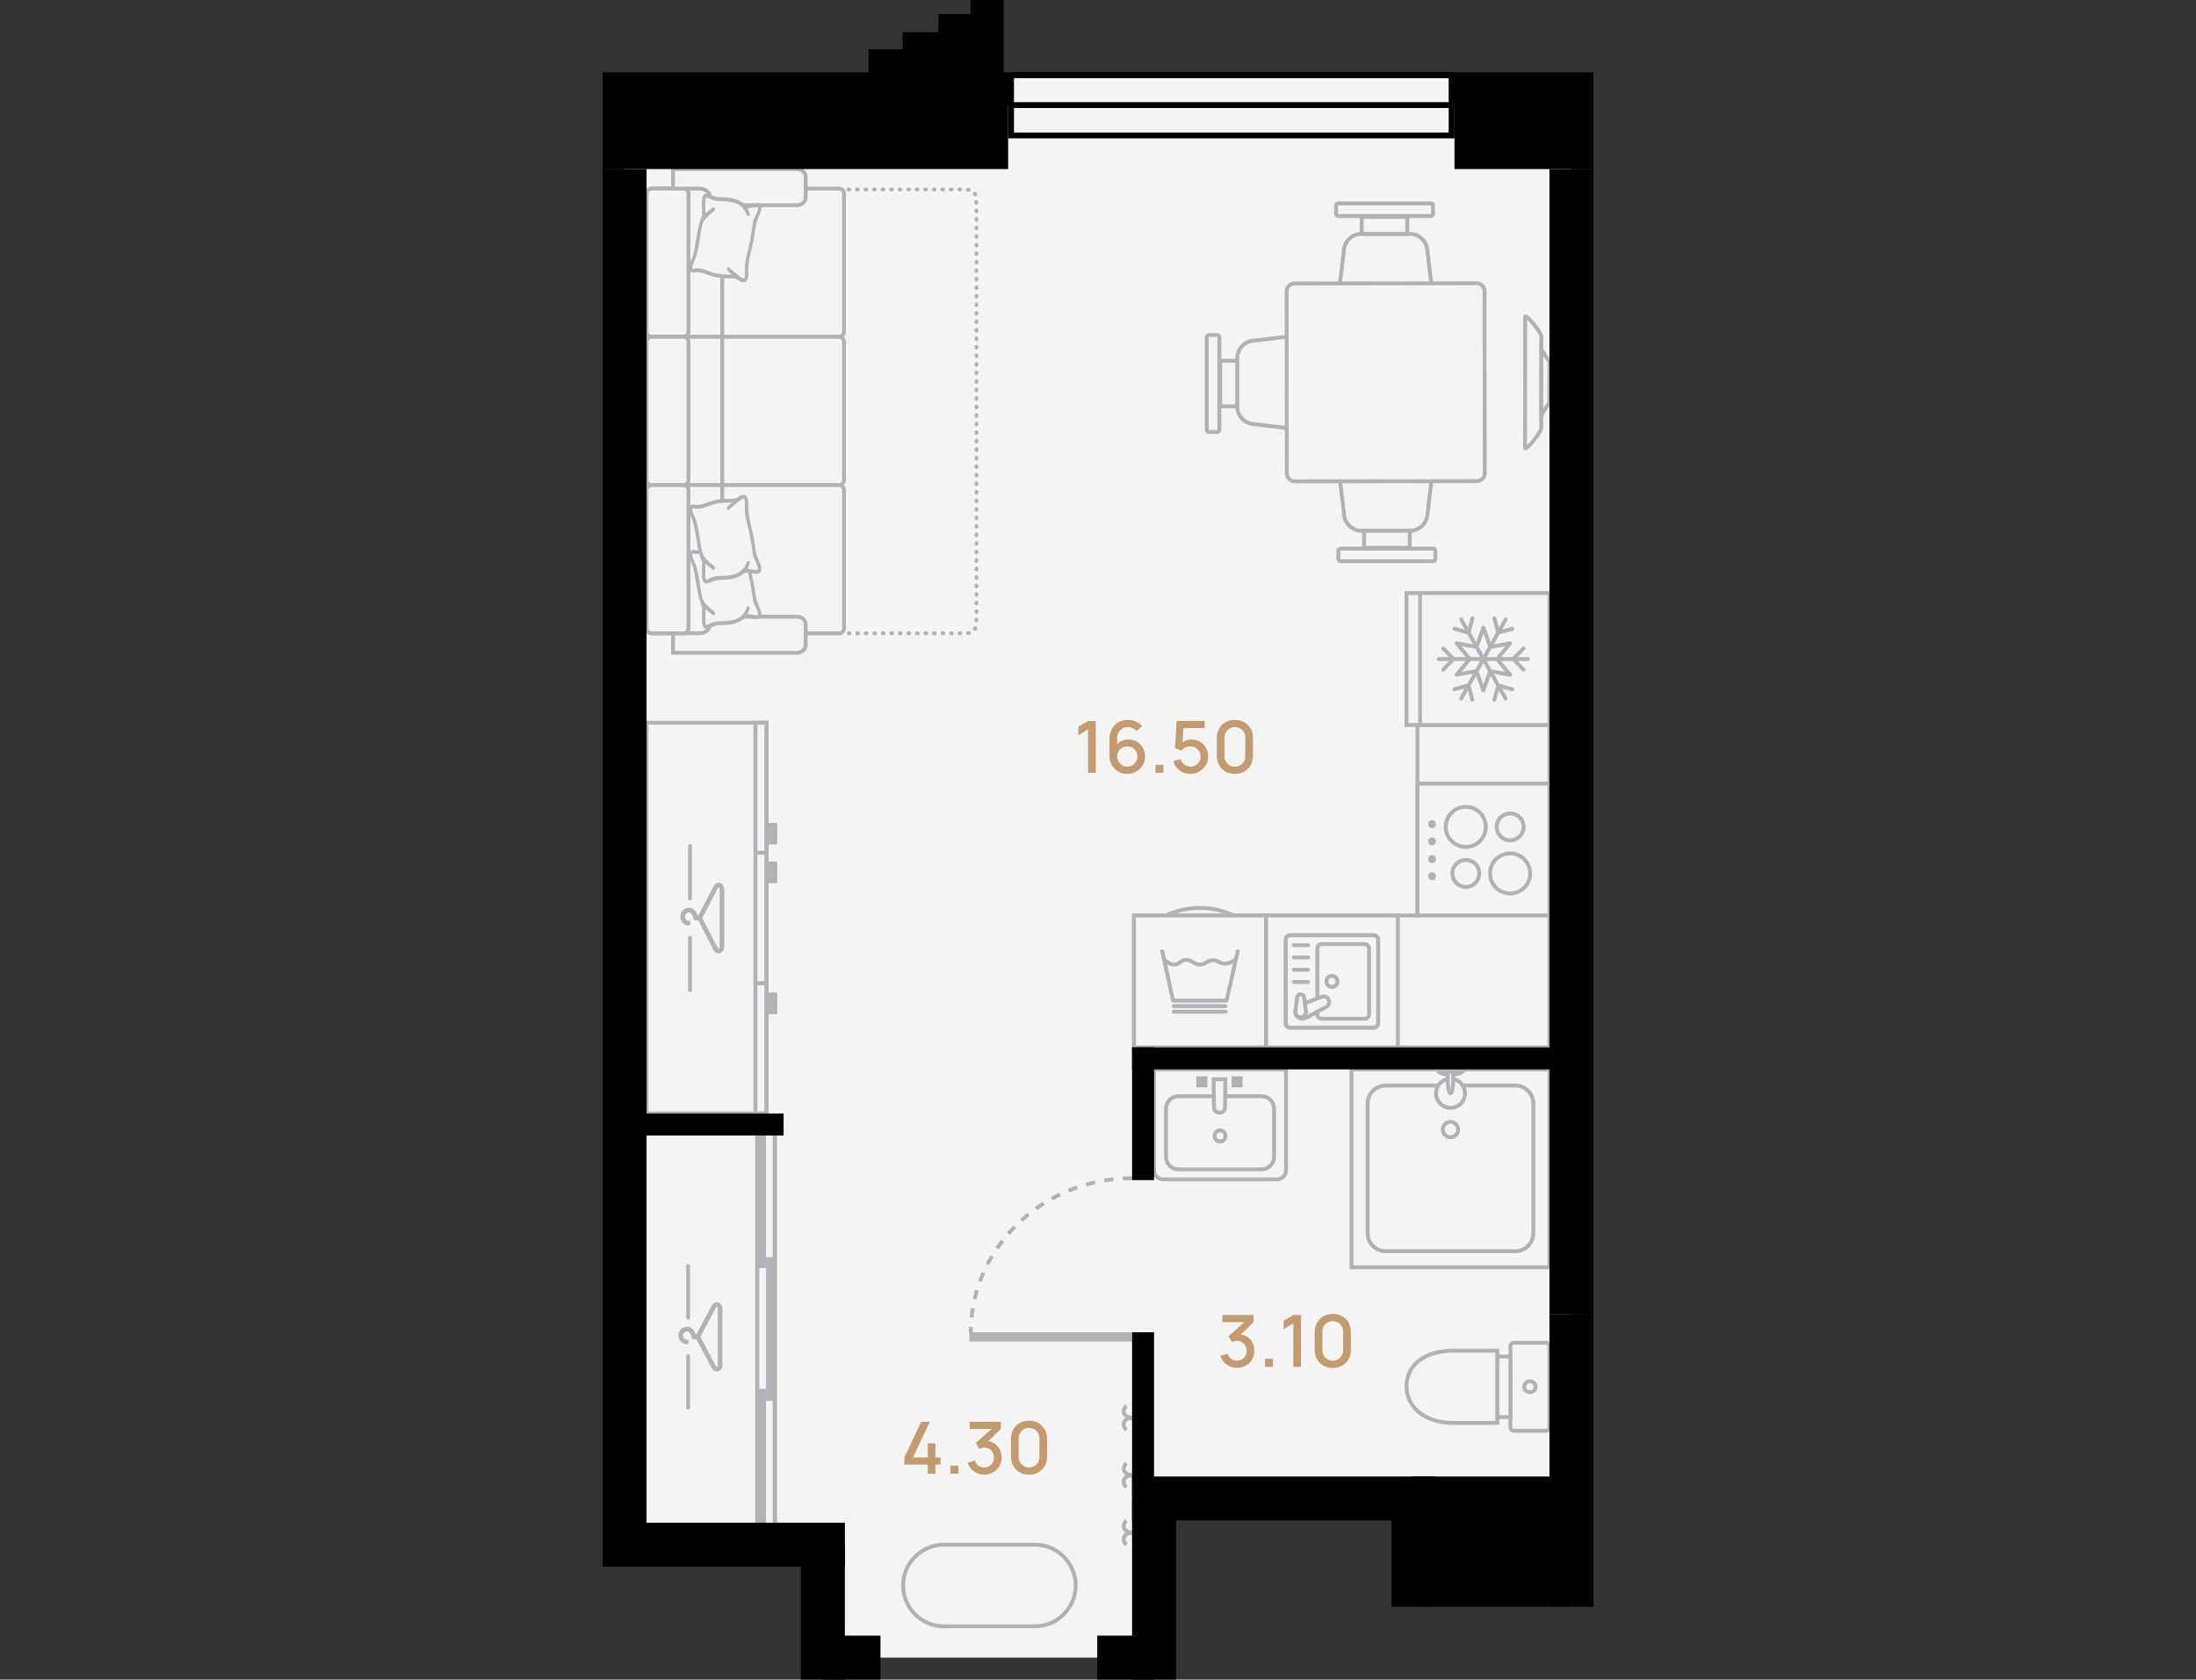 <?xml version="1.0" encoding="utf-8"?>
<!-- Generator: Adobe Illustrator 23.1.0, SVG Export Plug-In . SVG Version: 6.00 Build 0)  -->
<svg version="1.1" id="Планы" xmlns="http://www.w3.org/2000/svg" xmlns:xlink="http://www.w3.org/1999/xlink" x="0px" y="0px"
	 width="366px" height="280px" viewBox="0 0 366 280" enable-background="new 0 0 366 280" xml:space="preserve">
<rect x="0" y="0" width="366" height="280" fill="#333333" stroke="none"/>
<polygon fill="#F4F4F4" points="261.907,247.998 261.907,17.544 104.094,17.544 104.094,257.508 137.147,257.508 137.147,276.334 
	192.343,276.334 192.343,253.472 191.627,253.472 191.627,247.998 "/>
<path fill="#F4F4F4" stroke="#B1B2B5" stroke-width="0.647" stroke-miterlimit="10" d="M257.696,223.853h-5.414
	c-0.301,0-0.546,0.273-0.546,0.609v13.444c0,0.336,0.244,0.609,0.546,0.609l5.414,0c0.301,0,0.546-0.273,0.546-0.609v-13.444
	C258.241,224.126,257.997,223.853,257.696,223.853z"/>
<path fill="#F4F4F4" stroke="#B1B2B5" stroke-width="0.647" stroke-miterlimit="10" d="M242.148,225.169
	c-4.272,0-7.735,2.06-7.735,6.015v0c0.108,3.766,3.463,6.015,7.735,6.015h7.418v-12.031H242.148z"/>
<rect x="245.597" y="230.099" transform="matrix(-1.888540e-08 -1 1 -1.888540e-08 19.467 481.835)" fill="#F4F4F4" stroke="#B1B2B5" stroke-width="0.647" stroke-miterlimit="10" width="10.108" height="2.17"/>
<path fill="none" stroke="#B1B2B5" stroke-width="0.647" stroke-miterlimit="10" d="M254.989,230.268
	c-0.525,0-0.945,0.408-0.945,0.917c0,0.505,0.42,0.916,0.945,0.916c0.52,0,0.944-0.411,0.944-0.916
	C255.933,230.676,255.51,230.268,254.989,230.268z"/>
<path fill="#F4F4F4" stroke="#B1B2B5" stroke-width="0.649" stroke-miterlimit="10" d="M214.337,195.091v-16.82h-21.994l0,16.82
	c0,0.833,0.675,1.508,1.508,1.508h18.977C213.661,196.6,214.337,195.924,214.337,195.091z"/>
<path fill="#F4F4F4" stroke="#B1B2B5" stroke-width="0.649" stroke-miterlimit="10" d="M212.342,192.868v-8.055
	c0-1.143-0.927-2.07-2.07-2.07h-13.865c-1.143,0-2.07,0.927-2.07,2.07v8.055c0,1.143,0.927,2.07,2.07,2.07h13.865
	C211.416,194.938,212.342,194.011,212.342,192.868z"/>
<path fill="none" stroke="#B1B2B5" stroke-width="0.649" stroke-miterlimit="10" d="M204.256,189.37
	c0,0.514-0.408,0.923-0.92,0.923c-0.507,0-0.913-0.409-0.913-0.923c0-0.513,0.406-0.923,0.913-0.923
	C203.848,188.447,204.256,188.857,204.256,189.37z"/>
<path fill="#F4F4F4" stroke="#B1B2B5" stroke-width="0.649" stroke-miterlimit="10" d="M203.135,185.474h0.227
	c0.445,0,0.805-0.388,0.805-0.866l0.066-4.692h-1.969l0.066,4.692C202.33,185.086,202.69,185.474,203.135,185.474z"/>
<rect x="199.392" y="179.419" transform="matrix(-1 7.040858e-08 -7.040858e-08 -1 400.613 360.68)" fill="#B1B2B5" width="1.829" height="1.841"/>
<rect x="205.276" y="179.419" transform="matrix(-1 7.041803e-08 -7.041803e-08 -1 412.381 360.68)" fill="#B1B2B5" width="1.829" height="1.841"/>
<polygon fill="#F4F4F4" points="245.507,211.262 225.252,211.262 225.252,178.272 258.241,178.272 258.241,211.262 "/>
<rect x="225.252" y="178.272" fill="none" stroke="#B1B2B5" stroke-width="0.647" stroke-miterlimit="10" width="32.989" height="32.99"/>
<path fill="#F4F4F4" stroke="#B1B2B5" stroke-width="0.647" stroke-miterlimit="10" d="M252.545,208.578l-21.597,0
	c-1.664,0-3.012-1.349-3.012-3.012l0-21.597c0-1.664,1.349-3.012,3.012-3.012l21.597,0c1.664,0,3.012,1.349,3.012,3.012l0,21.597
	C255.558,207.229,254.209,208.578,252.545,208.578z"/>
<path fill="none" stroke="#B1B2B5" stroke-width="0.647" stroke-miterlimit="10" d="M243.029,188.3
	c0,0.709-0.574,1.283-1.283,1.283c-0.709,0-1.283-0.574-1.283-1.283c0-0.708,0.574-1.283,1.283-1.283
	C242.455,187.017,243.029,187.591,243.029,188.3z"/>
<path fill="#F4F4F4" stroke="#B1B2B5" stroke-width="0.647" stroke-miterlimit="10" d="M244.165,182.265
	c0,1.336-1.083,2.418-2.418,2.418c-1.336,0-2.418-1.083-2.418-2.418c0-1.335,1.083-2.418,2.418-2.418
	C243.082,179.847,244.165,180.93,244.165,182.265z"/>
<path fill="#B1B2B5" d="M244.16,178.591c-0.066,0.424-0.887,0.771-1.958,0.849c-0.148,0.01-0.299,0.016-0.455,0.016
	s-0.308-0.006-0.456-0.016c-1.071-0.078-1.892-0.424-1.958-0.849L244.16,178.591z"/>
<path fill="#F4F4F4" stroke="#B1B2B5" stroke-width="0.647" stroke-miterlimit="10" d="M242.204,179.963
	c0,1.271-0.204,2.302-0.458,2.302c-0.252,0-0.456-1.031-0.456-2.302c0-0.048,0-0.094,0.001-0.14
	c0.004-0.461,0.037-0.886,0.089-1.233h0.733c0.052,0.347,0.085,0.772,0.089,1.233C242.204,179.87,242.204,179.916,242.204,179.963z"
	/>
<polygon fill="#F4F4F4" stroke="#B1B2B5" stroke-width="0.647" stroke-miterlimit="10" points="258.241,152.613 258.24,152.613 
	258.24,120.863 236.246,120.863 236.246,152.613 189,152.613 189,174.606 236.246,174.606 236.246,174.608 258.24,174.608 
	258.24,174.606 258.241,174.606 "/>
<rect x="234.414" y="98.869" fill="#F4F4F4" stroke="#B1B2B5" stroke-width="0.647" stroke-miterlimit="10" width="23.826" height="21.994"/>
<path fill="#B1B2B5" d="M245.502,102.745c-0.171-0.048-0.349,0.054-0.396,0.229l-0.44,1.646l-0.845-1.509
	c-0.088-0.157-0.284-0.213-0.439-0.123c-0.104,0.061-0.162,0.172-0.162,0.286c0,0.056,0.013,0.112,0.043,0.163l0.845,1.509
	l-1.614-0.449c-0.171-0.048-0.349,0.056-0.396,0.231c-0.008,0.029-0.011,0.057-0.011,0.086c0,0.144,0.094,0.277,0.237,0.317
	l2.235,0.621l0.923,1.648l-2.64-0.49c-0.133-0.025-0.267,0.039-0.336,0.157c-0.068,0.12-0.055,0.271,0.033,0.377l1.729,2.093h-1.861
	l-1.638-1.67c-0.128-0.128-0.33-0.128-0.456,0c-0.063,0.064-0.094,0.147-0.094,0.232c0,0.084,0.031,0.169,0.094,0.233l1.183,1.205
	h-1.705c-0.177,0-0.322,0.148-0.322,0.329c0,0.182,0.145,0.329,0.322,0.329h1.705l-1.183,1.205
	c-0.063,0.064-0.094,0.149-0.094,0.233c0,0.085,0.031,0.168,0.094,0.232c0.126,0.129,0.328,0.129,0.454,0l1.639-1.67h1.848
	l-1.727,2.073c-0.05,0.061-0.077,0.136-0.077,0.213c0,0.056,0.014,0.112,0.044,0.164c0.068,0.12,0.201,0.184,0.335,0.158l2.65-0.48
	l-0.929,1.649l-2.236,0.617c-0.145,0.039-0.239,0.171-0.239,0.317c0,0.028,0.005,0.056,0.011,0.085
	c0.047,0.175,0.225,0.279,0.396,0.231l1.614-0.444l-0.848,1.507c-0.028,0.051-0.043,0.108-0.043,0.163
	c0,0.114,0.058,0.225,0.162,0.286c0.152,0.089,0.35,0.035,0.438-0.122l0.85-1.507l0.435,1.646c0.047,0.176,0.223,0.279,0.396,0.232
	c0.171-0.048,0.274-0.228,0.227-0.403l-0.605-2.283l0.919-1.629l0.894,2.555c0.046,0.13,0.167,0.218,0.302,0.218
	c0.137,0,0.257-0.087,0.303-0.216l0.908-2.559l0.916,1.637l-0.61,2.279c-0.006,0.029-0.011,0.059-0.011,0.087
	c0,0.144,0.094,0.278,0.237,0.318c0.171,0.046,0.349-0.056,0.396-0.231l0.44-1.646l0.845,1.51c0.088,0.157,0.284,0.212,0.439,0.122
	c0.154-0.09,0.208-0.29,0.119-0.449l-0.846-1.508l1.614,0.449c0.171,0.046,0.347-0.056,0.395-0.231
	c0.047-0.175-0.053-0.356-0.227-0.404l-2.235-0.62l-0.923-1.648l2.64,0.49c0.134,0.026,0.269-0.038,0.336-0.157
	c0.069-0.12,0.055-0.271-0.031-0.377l-1.729-2.094h1.859l1.639,1.67c0.126,0.129,0.329,0.129,0.454,0
	c0.126-0.128,0.126-0.335,0-0.465l-1.182-1.205h1.703c0.177,0,0.322-0.147,0.322-0.329c0-0.181-0.145-0.329-0.322-0.329h-1.703
	l1.182-1.205c0.126-0.128,0.126-0.336,0-0.465c-0.126-0.128-0.328-0.128-0.454,0l-1.639,1.67h-1.848l1.727-2.072
	c0.086-0.108,0.101-0.257,0.033-0.377c-0.068-0.12-0.201-0.185-0.335-0.16l-2.65,0.482l0.929-1.65l2.236-0.617
	c0.173-0.048,0.274-0.229,0.228-0.402c-0.047-0.175-0.223-0.279-0.395-0.231l-1.615,0.444l0.848-1.507
	c0.09-0.159,0.036-0.358-0.118-0.449c-0.154-0.09-0.351-0.035-0.44,0.122l-0.848,1.507l-0.437-1.648
	c-0.045-0.175-0.223-0.279-0.394-0.231c-0.143,0.04-0.237,0.172-0.237,0.318c0,0.027,0.003,0.056,0.011,0.085l0.603,2.281
	l-0.918,1.631l-0.894-2.555c-0.045-0.13-0.166-0.217-0.303-0.218c-0.135,0-0.256,0.087-0.303,0.217l-0.906,2.558l-0.916-1.637
	l0.608-2.28C245.774,102.974,245.673,102.791,245.502,102.745L245.502,102.745z M248.021,107.809l-0.786,1.397l-0.781-1.393
	l0.789-2.225L248.021,107.809z M249.37,109.537h-1.579l0.781-1.385l2.299-0.418L249.37,109.537z M248.568,111.586l-0.779-1.392
	h1.571l1.503,1.818L248.568,111.586z M246.447,111.922l0.787-1.396l0.781,1.395l-0.789,2.223L246.447,111.922z M245.1,110.194h1.578
	l-0.779,1.385l-2.301,0.418L245.1,110.194z M245.9,108.145l0.779,1.391h-1.571l-1.501-1.818L245.9,108.145z M243.607,107.719"/>
<line fill="none" stroke="#B1B2B5" stroke-width="0.647" stroke-miterlimit="10" x1="236.679" y1="120.863" x2="236.679" y2="98.869"/>
<path fill-rule="evenodd" clip-rule="evenodd" fill="#F4F4F4" stroke="#B1B2B5" stroke-width="0.647" stroke-miterlimit="10" d="
	M225.65,55.479l10.574,0c1.628,0,2.96-1.332,2.96-2.96l-1.275-10.574c0-1.628-1.332-2.96-2.96-2.96l-8.023,0
	c-1.628,0-2.96,1.332-2.96,2.96l-1.276,10.574C222.69,54.147,224.022,55.479,225.65,55.479z"/>
<polygon fill="#F4F4F4" stroke="#B1B2B5" stroke-width="0.647" stroke-miterlimit="10" points="226.951,36.155 234.558,36.155 
	234.538,38.984 226.93,38.984 "/>
<path fill="#F4F4F4" stroke="#B1B2B5" stroke-width="0.647" stroke-miterlimit="10" d="M223.024,36.008l15.461,0
	c0.194,0,0.352-0.159,0.352-0.352l0-1.392c0-0.194-0.159-0.352-0.352-0.352h-15.461c-0.194,0-0.352,0.159-0.352,0.352l0,1.392
	C222.672,35.849,222.83,36.008,223.024,36.008z"/>
<path fill-rule="evenodd" clip-rule="evenodd" fill="#F4F4F4" stroke="#B1B2B5" stroke-width="0.647" stroke-miterlimit="10" d="
	M236.247,71.988l-10.574,0c-1.628,0-2.96,1.332-2.96,2.96l1.275,10.574c0,1.628,1.332,2.96,2.96,2.96l8.023,0
	c1.628,0,2.96-1.332,2.96-2.96l1.276-10.574C239.207,73.32,237.875,71.988,236.247,71.988z"/>
<polygon fill="#F4F4F4" stroke="#B1B2B5" stroke-width="0.647" stroke-miterlimit="10" points="234.947,91.312 227.339,91.312 
	227.36,88.483 234.968,88.483 "/>
<path fill="#F4F4F4" stroke="#B1B2B5" stroke-width="0.647" stroke-miterlimit="10" d="M238.874,91.46l-15.461,0
	c-0.194,0-0.352,0.159-0.352,0.352l0,1.392c0,0.194,0.159,0.352,0.352,0.352h15.461c0.194,0,0.352-0.159,0.352-0.352l0-1.392
	C239.226,91.618,239.068,91.46,238.874,91.46z"/>
<path fill-rule="evenodd" clip-rule="evenodd" fill="#F4F4F4" stroke="#B1B2B5" stroke-width="0.647" stroke-miterlimit="10" d="
	M222.695,69.033l0-10.574c0-1.628-1.332-2.96-2.96-2.96l-10.574,1.275c-1.628,0-2.96,1.332-2.96,2.96v8.023
	c0,1.628,1.332,2.96,2.96,2.96l10.574,1.276C221.362,71.994,222.695,70.662,222.695,69.033z"/>
<polygon fill="#F4F4F4" stroke="#B1B2B5" stroke-width="0.647" stroke-miterlimit="10" points="203.37,67.733 203.37,60.126 
	206.2,60.146 206.2,67.754 "/>
<path fill="#F4F4F4" stroke="#B1B2B5" stroke-width="0.647" stroke-miterlimit="10" d="M203.223,71.66l0-15.461
	c0-0.194-0.159-0.352-0.352-0.352l-1.392,0c-0.194,0-0.352,0.159-0.352,0.352V71.66c0,0.194,0.159,0.352,0.352,0.352l1.392,0
	C203.064,72.012,203.223,71.854,203.223,71.66z"/>
<path fill="#F4F4F4" stroke="#B1B2B5" stroke-width="0.647" stroke-miterlimit="10" d="M247.461,78.886l-0.033-30.34
	c-0.001-0.732-0.595-1.325-1.327-1.324l-30.34,0.033c-0.732,0.001-1.325,0.595-1.324,1.327l0.033,30.34
	c0.001,0.732,0.595,1.325,1.327,1.324l30.34-0.033C246.869,80.212,247.462,79.618,247.461,78.886z"/>
<path fill="#F4F4F4" stroke="#B1B2B5" stroke-width="0.647" stroke-miterlimit="10" d="M256.895,56.098l-0.016,15.278
	c-0.001,0.701-2.705,3.958-2.704,3.257l0.023-21.797C254.199,52.134,256.896,55.396,256.895,56.098z"/>
<polygon fill="#F4F4F4" stroke="#B1B2B5" stroke-width="0.647" stroke-miterlimit="10" points="256.893,58.238 258.24,60.375 
	258.233,67.1 256.881,69.235 "/>
<path fill="#F4F4F4" stroke="#B1B2B5" stroke-width="0.647" stroke-miterlimit="10" d="M258.24,130.619v21.994h-21.994v-21.994
	H258.24z"/>
<g>
	<path fill="#F4F4F4" d="M251.684,148.949c-1.843,0-3.342-1.5-3.342-3.342c0-1.843,1.5-3.343,3.342-3.343s3.342,1.5,3.342,3.343
		C255.026,147.449,253.526,148.949,251.684,148.949z"/>
	<path fill="#B1B2B5" d="M251.684,142.587c1.665,0,3.019,1.354,3.019,3.019s-1.354,3.019-3.019,3.019
		c-1.665,0-3.019-1.354-3.019-3.019S250.019,142.587,251.684,142.587 M251.684,141.941c-2.024,0-3.666,1.641-3.666,3.666
		c0,2.024,1.641,3.666,3.666,3.666c2.025,0,3.666-1.641,3.666-3.666C255.349,143.582,253.708,141.941,251.684,141.941
		L251.684,141.941z"/>
</g>
<g>
	<circle fill="#F4F4F4" cx="244.294" cy="137.843" r="3.342"/>
	<path fill="#B1B2B5" d="M244.294,134.824c1.665,0,3.019,1.354,3.019,3.019c0,1.665-1.354,3.019-3.019,3.019
		c-1.665,0-3.019-1.354-3.019-3.019C241.275,136.179,242.629,134.824,244.294,134.824 M244.294,134.178
		c-2.024,0-3.666,1.641-3.666,3.666c0,2.025,1.641,3.666,3.666,3.666c2.025,0,3.666-1.641,3.666-3.666
		C247.959,135.819,246.318,134.178,244.294,134.178L244.294,134.178z"/>
</g>
<g>
	<circle fill="#F4F4F4" cx="244.305" cy="145.606" r="2.243"/>
	<path fill="#B1B2B5" d="M244.305,143.687c1.058,0,1.919,0.861,1.919,1.919s-0.861,1.919-1.919,1.919
		c-1.058,0-1.919-0.861-1.919-1.919S243.246,143.687,244.305,143.687 M244.305,143.04c-1.417,0-2.566,1.149-2.566,2.566
		s1.149,2.566,2.566,2.566c1.417,0,2.566-1.149,2.566-2.566S245.722,143.04,244.305,143.04L244.305,143.04z"/>
</g>
<g>
	<circle fill="#F4F4F4" cx="251.694" cy="137.843" r="2.243"/>
	<path fill="#B1B2B5" d="M251.695,135.924c1.058,0,1.919,0.861,1.919,1.919c0,1.058-0.861,1.919-1.919,1.919
		c-1.058,0-1.919-0.861-1.919-1.919C249.775,136.785,250.636,135.924,251.695,135.924 M251.695,135.277
		c-1.417,0-2.566,1.149-2.566,2.566c0,1.417,1.149,2.566,2.566,2.566c1.417,0,2.566-1.149,2.566-2.566
		C254.26,136.426,253.112,135.277,251.695,135.277L251.695,135.277z"/>
</g>
<path fill="#B1B2B5" d="M238.658,137.398h0.026 M238.029,137.398c0,0.373,0.3,0.675,0.655,0.675c0.355,0,0.642-0.302,0.642-0.675
	c0-0.373-0.287-0.675-0.642-0.675h-0.025C238.304,136.723,238.029,137.025,238.029,137.398z M238.658,140.264h0.026
	 M238.029,140.264c0,0.373,0.3,0.675,0.655,0.675c0.355,0,0.642-0.302,0.642-0.675c0-0.373-0.287-0.675-0.642-0.675h-0.025
	C238.304,139.588,238.029,139.89,238.029,140.264z M238.658,143.216h0.026 M238.029,143.216c0,0.373,0.3,0.675,0.655,0.675
	c0.355,0,0.642-0.302,0.642-0.675c0-0.373-0.287-0.675-0.642-0.675h-0.025C238.304,142.541,238.029,142.843,238.029,143.216z
	 M238.658,146.081h0.026 M238.029,146.081c0,0.373,0.3,0.675,0.655,0.675c0.355,0,0.642-0.302,0.642-0.675
	c0-0.373-0.287-0.675-0.642-0.675h-0.025C238.304,145.406,238.029,145.708,238.029,146.081z"/>
<path fill="#F4F4F4" stroke="#B1B2B5" stroke-width="0.647" stroke-miterlimit="10" d="M232.987,174.606h-21.993v-21.994h21.993
	V174.606z"/>
<path fill="#F4F4F4" stroke="#B1B2B5" stroke-width="0.68" stroke-linecap="round" stroke-linejoin="round" stroke-miterlimit="10" d="
	M215.015,155.905h13.951c0.403,0,0.73,0.327,0.73,0.73v13.95c0,0.403-0.327,0.73-0.73,0.73h-13.951c-0.403,0-0.73-0.327-0.73-0.73
	v-13.95C214.285,156.231,214.612,155.905,215.015,155.905z"/>
<path fill="#F4F4F4" stroke="#B1B2B5" stroke-width="0.647" stroke-miterlimit="10" d="M220.281,157.383h7.162
	c0.403,0,0.73,0.327,0.73,0.73v10.993c0,0.403-0.327,0.73-0.73,0.73h-7.161c-0.403,0-0.73-0.327-0.73-0.73v-10.993
	C219.552,157.71,219.878,157.383,220.281,157.383z"/>
<circle fill="none" stroke="#B1B2B5" stroke-width="0.647" stroke-miterlimit="10" cx="221.992" cy="163.61" r="0.921"/>
<line fill="none" stroke="#B1B2B5" stroke-width="0.647" stroke-linecap="round" stroke-miterlimit="10" x1="218.025" y1="163.705" x2="215.658" y2="163.705"/>
<line fill="none" stroke="#B1B2B5" stroke-width="0.647" stroke-linecap="round" stroke-miterlimit="10" x1="218.025" y1="161.662" x2="215.658" y2="161.662"/>
<line fill="none" stroke="#B1B2B5" stroke-width="0.647" stroke-linecap="round" stroke-miterlimit="10" x1="218.025" y1="159.618" x2="215.658" y2="159.618"/>
<line fill="none" stroke="#B1B2B5" stroke-width="0.647" stroke-linecap="round" stroke-miterlimit="10" x1="218.025" y1="157.575" x2="215.658" y2="157.575"/>
<path fill="#F4F4F4" stroke="#B1B2B5" stroke-width="0.647" stroke-miterlimit="10" d="M221.377,166.561l0.095,0.207
	c0.187,0.406-0.013,0.897-0.446,1.097l-3.399,1.832c-0.597,0.319-1.339,0.069-1.623-0.545v0c-0.289-0.627,0.022-1.366,0.671-1.599
	l3.579-1.364C220.687,165.988,221.19,166.156,221.377,166.561z"/>
<path fill="#F4F4F4" stroke="#B1B2B5" stroke-width="0.647" stroke-miterlimit="10" d="M216.776,165.748L216.776,165.748
	c0.295,0,0.543,0.219,0.579,0.512l0.299,2.397c0.027,0.504-0.374,0.927-0.878,0.927l0,0c-0.504,0-0.905-0.423-0.878-0.927
	l0.299-2.397C216.233,165.967,216.481,165.748,216.776,165.748z"/>
<path fill="none" stroke="#B1B2B5" stroke-width="0.647" stroke-miterlimit="10" d="M205.592,152.592
	c-1.054-0.486-2.894-1.172-5.274-1.232c-2.774-0.071-4.904,0.742-6.001,1.253"/>
<rect x="189" y="152.613" fill="#F4F4F4" stroke="#B1B2B5" stroke-width="0.647" stroke-miterlimit="10" width="21.994" height="21.993"/>
<path fill="#F4F4F4" d="M205.956,160.045l-1.526,6.763h-8.923l-1.448-6.66c0.362,0.31,0.866,0.647,1.474,0.647
	c0.841,0.013,1.125-0.685,1.888-0.75l0.375-0.013c0.957,0.116,1.228,0.776,2.211,0.763c1.06,0,1.203-0.75,2.276-0.711
	c0.892,0.026,1.112,0.556,1.991,0.569C204.974,160.665,205.556,160.342,205.956,160.045z"/>
<polyline fill="none" stroke="#B1B2B5" stroke-width="0.647" stroke-linecap="round" stroke-linejoin="round" stroke-miterlimit="10" points="
	193.706,158.565 195.511,166.809 204.428,166.809 206.287,158.565 "/>
<path fill="#F4F4F4" stroke="#B1B2B5" stroke-width="0.647" stroke-linecap="round" stroke-miterlimit="10" d="M205.829,159.994
	c-0.387,0.309-0.979,0.674-1.699,0.662c-0.856-0.014-1.067-0.548-1.93-0.576c-1.035-0.034-1.167,0.719-2.189,0.72
	c-0.991,0.001-1.244-0.706-2.247-0.778c-0.936-0.066-1.179,0.789-2.074,0.778c-0.651-0.009-1.179-0.407-1.527-0.749"/>
<line fill="#F4F4F4" stroke="#B1B2B5" stroke-width="0.647" stroke-linecap="round" stroke-miterlimit="10" x1="195.632" y1="167.731" x2="204.267" y2="167.731"/>
<line fill="#F4F4F4" stroke="#B1B2B5" stroke-width="0.647" stroke-linecap="round" stroke-miterlimit="10" x1="195.632" y1="168.653" x2="204.267" y2="168.653"/>
<rect x="107.759" y="120.48" fill="#F4F4F4" stroke="#B1B2B5" stroke-width="0.647" stroke-miterlimit="10" width="20.016" height="65.143"/>
<path fill="#B1B2B5" d="M118.951,147.7l-2.57,4.959h-0.123c-0.234-0.826-0.771-1.333-1.42-1.333c-0.801,0-1.453,0.664-1.453,1.479
	c0,0.765,0.56,1.413,1.244,1.471c0.009,0.003,0.028,0.006,0.046,0.008c0.011,0.003,0.022,0.003,0.032,0.003
	c0.213,0,0.385-0.176,0.385-0.393c0-0.208-0.159-0.378-0.359-0.393c-0.004,0-0.008-0.002-0.013-0.002
	c-0.164-0.015-0.28-0.099-0.348-0.166c-0.138-0.134-0.217-0.327-0.217-0.528c0-0.384,0.306-0.695,0.682-0.695
	c0.134,0,0.255,0.059,0.37,0.178c0.146,0.152,0.261,0.384,0.332,0.679c0,0,0.113,0.372,0.115,0.378
	c0.022,0.06,0.079,0.099,0.142,0.099h0.583l2.569,4.956c0.167,0.331,0.481,0.536,0.822,0.536c0.521,0,0.944-0.473,0.944-1.082
	v-9.632c0-0.581-0.424-1.053-0.944-1.053C119.433,147.167,119.119,147.37,118.951,147.7z M119.772,147.951
	c0.08,0,0.173,0.117,0.173,0.269v9.659c0,0.152-0.093,0.269-0.173,0.269c-0.051,0-0.102-0.042-0.137-0.111
	c-0.002-0.005-0.005-0.009-0.008-0.014l-2.577-4.973l2.585-4.989C119.67,147.993,119.721,147.951,119.772,147.951z"/>
<line fill="#F4F4F4" stroke="#B1B2B5" stroke-width="0.647" stroke-linecap="round" stroke-miterlimit="10" x1="114.999" y1="165.07" x2="114.999" y2="156.333"/>
<line fill="#F4F4F4" stroke="#B1B2B5" stroke-width="0.647" stroke-linecap="round" stroke-miterlimit="10" x1="114.999" y1="149.769" x2="114.999" y2="141.032"/>
<rect x="105.107" y="141.278" transform="matrix(9.235641e-11 -1 1 9.235641e-11 -15.374 269.015)" fill="none" stroke="#B1B2B5" stroke-width="0.647" stroke-miterlimit="10" width="43.428" height="1.833"/>
<line fill="none" stroke="#B1B2B5" stroke-width="0.647" stroke-miterlimit="10" x1="127.737" y1="142.145" x2="125.904" y2="142.145"/>
<rect x="115.964" y="173.849" transform="matrix(9.281648e-11 -1 1 9.281648e-11 -47.945 301.587)" fill="none" stroke="#B1B2B5" stroke-width="0.647" stroke-miterlimit="10" width="21.714" height="1.833"/>
<rect x="126.838" y="138.078" transform="matrix(4.302875e-11 -1 1 4.302875e-11 -10.341 267.611)" fill="#B1B2B5" width="3.593" height="1.796"/>
<rect x="126.83" y="144.524" transform="matrix(1.179040e-10 -1 1 1.179040e-10 -16.787 274.056)" fill="#B1B2B5" width="3.61" height="1.796"/>
<rect x="126.827" y="166.368" transform="matrix(7.874863e-11 -1 1 7.874863e-11 -38.631 295.901)" fill="#B1B2B5" width="3.615" height="1.796"/>
<g>
	<g>
		<g>
			<polyline fill="none" stroke="#B1B2B5" stroke-width="0.647" stroke-linecap="round" stroke-miterlimit="10" points="
				131.6,105.577 131.535,105.577 131.535,105.512 			"/>
			
				<line fill="none" stroke="#B1B2B5" stroke-width="0.647" stroke-linecap="round" stroke-miterlimit="10" stroke-dasharray="0.129,1.294" x1="131.535" y1="104.218" x2="131.535" y2="32.3"/>
			<polyline fill="none" stroke="#B1B2B5" stroke-width="0.647" stroke-linecap="round" stroke-miterlimit="10" points="
				131.535,31.653 131.535,31.588 131.6,31.588 			"/>
			
				<path fill="none" stroke="#B1B2B5" stroke-width="0.647" stroke-linecap="round" stroke-miterlimit="10" stroke-dasharray="0.129,1.292" d="
				M132.892,31.588h26.841c3.01,0,3.01,0,3.01,3.967v66.055c0,3.967,0,3.967-3.01,3.967h-27.487"/>
		</g>
	</g>
</g>
<path fill="#F4F4F4" stroke="#B1B2B5" stroke-width="0.647" stroke-miterlimit="10" d="M107.759,55.319V32.261
	c0-0.458,0.371-0.828,0.828-0.828h31.248c0.458,0,0.828,0.371,0.828,0.828v23.058c0,0.458-0.371,0.829-0.829,0.829h-31.248
	C108.13,56.147,107.759,55.776,107.759,55.319z"/>
<path fill="#F4F4F4" stroke="#B1B2B5" stroke-width="0.647" stroke-miterlimit="10" d="M107.759,55.319V32.261
	c0-0.458,0.371-0.828,0.828-0.828h5.33c0.458,0,0.828,0.371,0.828,0.828v23.058c0,0.458-0.371,0.828-0.828,0.828h-5.33
	C108.13,56.147,107.759,55.776,107.759,55.319z"/>
<path fill="#F4F4F4" stroke="#B1B2B5" stroke-width="0.647" stroke-miterlimit="10" d="M118.341,32.94L118.341,32.94
	c0,0.702,0.653,1.271,1.458,1.271h13.024c0.805,0,1.458-0.569,1.458-1.271v-3.488c0-0.702-0.653-1.271-1.458-1.271h-20.655v3.252
	h4.443C117.567,31.433,118.341,32.108,118.341,32.94z"/>
<line fill="#F4F4F4" stroke="#B1B2B5" stroke-width="0.647" stroke-miterlimit="10" x1="120.376" y1="34.212" x2="120.376" y2="56.147"/>
<path fill="#F4F4F4" stroke="#B1B2B5" stroke-width="0.647" stroke-miterlimit="10" d="M107.759,80.034V56.976
	c0-0.458,0.371-0.828,0.828-0.828h31.248c0.458,0,0.829,0.371,0.829,0.829v23.058c0,0.458-0.371,0.828-0.828,0.828h-31.248
	C108.13,80.862,107.759,80.491,107.759,80.034z"/>
<path fill="#F4F4F4" stroke="#B1B2B5" stroke-width="0.647" stroke-miterlimit="10" d="M107.759,80.034V56.976
	c0-0.458,0.371-0.828,0.828-0.828h5.33c0.458,0,0.828,0.371,0.828,0.828v23.058c0,0.458-0.371,0.828-0.828,0.828h-5.33
	C108.13,80.862,107.759,80.491,107.759,80.034z"/>
<line fill="#F4F4F4" stroke="#B1B2B5" stroke-width="0.647" stroke-miterlimit="10" x1="120.376" y1="56.147" x2="120.376" y2="80.862"/>
<path fill="#F4F4F4" stroke="#B1B2B5" stroke-width="0.647" stroke-miterlimit="10" d="M107.759,104.748V81.69
	c0-0.457,0.371-0.828,0.828-0.828h31.248c0.458,0,0.829,0.371,0.829,0.829v23.058c0,0.458-0.371,0.828-0.828,0.828h-31.248
	C108.13,105.577,107.759,105.206,107.759,104.748z"/>
<path fill="#F4F4F4" stroke="#B1B2B5" stroke-width="0.647" stroke-miterlimit="10" d="M118.341,104.064L118.341,104.064
	c0-0.702,0.653-1.271,1.458-1.271h13.024c0.805,0,1.458,0.569,1.458,1.271v3.488c0,0.702-0.653,1.271-1.458,1.271h-20.655v-3.252
	h4.443C117.567,105.572,118.341,104.897,118.341,104.064z"/>
<path fill="#F4F4F4" stroke="#B1B2B5" stroke-width="0.647" stroke-miterlimit="10" d="M107.759,104.748V81.69
	c0-0.457,0.371-0.828,0.828-0.828h5.33c0.458,0,0.828,0.371,0.828,0.828v23.058c0,0.458-0.371,0.828-0.828,0.828h-5.33
	C108.13,105.577,107.759,105.206,107.759,104.748z"/>
<line fill="#F4F4F4" stroke="#B1B2B5" stroke-width="0.647" stroke-miterlimit="10" x1="120.376" y1="80.862" x2="120.376" y2="102.561"/>
<path fill="#B1B2B5" d="M123.745,90.038c-0.053,0.01-0.099,0.033-0.173,0.064c-0.023,0.004-0.058,0.011-0.097,0.029l-0.092,0.041
	c-0.095,0.04-0.213,0.09-0.331,0.186c-0.367,0.295-0.664,0.348-1.025,0.338l-0.08-0.002c-0.377-0.008-0.793,0-1.233,0.023
	c-0.059,0.002-0.119,0.008-0.179,0.013l-0.097,0.007c-0.203,0.015-0.405,0.033-0.612,0.061l-0.049,0.006
	c-0.145,0.02-0.291,0.039-0.434,0.067c-0.032,0.006-0.062,0.015-0.09,0.025c-0.016,0.006-0.031,0.011-0.048,0.014
	c-0.267,0.056-0.555,0.139-0.883,0.253c-0.013,0.005-0.027,0.008-0.041,0.011c-0.028,0.007-0.056,0.014-0.083,0.025l-0.094,0.037
	c-0.026,0.01-0.052,0.018-0.079,0.026c-0.041,0.012-0.082,0.025-0.123,0.042c-0.162,0.069-0.329,0.135-0.498,0.194
	c-0.19,0.064-0.387,0.118-0.579,0.16c-0.4,0.078-0.769,0.08-1.127,0.006c-0.073-0.016-0.148-0.011-0.217-0.004
	c-0.033,0.003-0.058,0.011-0.083,0.02c-0.008,0.001-0.016,0.001-0.027,0.003l-0.04,0.017c-0.095,0.026-0.173,0.062-0.252,0.119
	c-0.049,0.036-0.11,0.081-0.155,0.151c-0.069,0.107-0.106,0.249-0.113,0.433c-0.002,0.068-0.004,0.133,0.001,0.182l-0.001,0.035
	l0.002,0.016c0.002,0.02,0.008,0.038,0.015,0.06c0.014,0.083,0.032,0.156,0.043,0.194l0.037,0.128
	c0.008,0.037,0.016,0.074,0.03,0.109l0.05,0.122c0.089,0.26,0.167,0.458,0.248,0.621c0.058,0.117,0.103,0.237,0.149,0.357
	l0.025,0.064c0.052,0.141,0.111,0.309,0.153,0.483c0.155,0.645,0.268,1.311,0.381,1.976c0.049,0.293,0.099,0.587,0.153,0.878
	c0.042,0.229,0.082,0.46,0.12,0.691c-0.009,0.032-0.011,0.074,0.001,0.129c0.02,0.098,0.036,0.182,0.064,0.24
	c0.015,0.063,0.032,0.138,0.053,0.228l0.073,0.364c0.145,0.692,0.339,1.296,0.588,1.829c0.021,0.062,0.036,0.107,0.051,0.147
	c-0.025,0.071-0.032,0.172-0.034,0.314l-0.008,0.479c-0.018,0.484-0.032,1.001-0.014,1.521c0.003,0.076,0.01,0.142,0.02,0.232
	l0.004,0.044c0.007,0.062,0.016,0.119,0.026,0.175c0.008,0.041,0.016,0.081,0.027,0.119c0.062,0.252,0.157,0.426,0.289,0.532
	c0.135,0.108,0.315,0.149,0.509,0.124l0.063,0.007l0.031-0.006c0.038-0.007,0.08-0.021,0.149-0.045l0.073-0.025
	c0.08-0.028,0.162-0.057,0.251-0.1c0.396-0.189,0.826-0.324,1.246-0.39c0.069-0.011,0.138-0.016,0.209-0.022l0.044-0.004
	c0.319,0.006,0.662-0.007,1.042-0.039l0.065-0.002c0.038-0.001,0.076-0.001,0.112-0.004c0.267-0.02,0.571-0.063,0.867-0.123
	l0.055-0.011c0.186-0.038,0.361-0.085,0.535-0.142c0.08-0.026,0.157-0.057,0.232-0.088l0.13-0.052
	c0.087-0.035,0.173-0.07,0.26-0.115c0.189-0.099,0.367-0.213,0.559-0.357c0.027-0.016,0.053-0.032,0.078-0.053
	c0.153-0.123,0.383-0.191,0.615-0.182c0.288,0.011,0.584,0.054,0.846,0.092l0.044,0.006c0.178,0.025,0.356,0.05,0.532,0.066
	c0.038,0.004,0.066-0.001,0.105-0.002c0.106,0.01,0.201,0.007,0.295-0.011l0.038-0.017c0.083-0.02,0.143-0.057,0.192-0.087
	l0.047-0.03h0.001c0.027-0.017,0.061-0.039,0.086-0.063c0.026-0.013,0.069-0.037,0.101-0.084c0.022-0.033,0.031-0.066,0.036-0.096
	l0.008-0.015c0.059-0.121,0.075-0.241,0.083-0.348c0.001-0.023,0.002-0.047,0.002-0.071c0-0.128-0.02-0.267-0.057-0.405
	l-0.017-0.095c-0.021-0.085-0.045-0.174-0.083-0.253c-0.011-0.023-0.02-0.046-0.028-0.069c-0.011-0.027-0.021-0.054-0.028-0.068
	c-0.032-0.087-0.068-0.172-0.105-0.256l-0.018-0.043c-0.431-1.041-0.475-1.164-0.633-2.087l-0.016-0.087
	c-0.305-2.07-0.429-2.609-0.855-4.34l-0.018-0.086c-0.036-0.168-0.072-0.335-0.105-0.505c-0.135-0.695-0.205-1.262-0.218-1.78V92.21
	c-0.001-0.076-0.001-0.155,0.004-0.258l0.002-0.091c0.001-0.097,0.003-0.193,0.012-0.29c0.013-0.153-0.004-0.308-0.018-0.458
	c-0.007-0.068-0.014-0.136-0.021-0.227c-0.009-0.044-0.023-0.078-0.036-0.112c-0.006-0.015-0.012-0.028-0.014-0.038
	c-0.025-0.102-0.054-0.184-0.086-0.249c-0.021-0.044-0.046-0.081-0.088-0.142c-0.03-0.04-0.06-0.074-0.104-0.124
	c-0.022-0.03-0.052-0.072-0.097-0.1c-0.054-0.035-0.11-0.044-0.164-0.051c-0.023-0.008-0.045-0.013-0.095-0.024
	c-0.049-0.008-0.116-0.017-0.175-0.008l-0.061-0.004L123.745,90.038z M125.054,102.289l-0.222-0.03
	c0.014-0.032,0.028-0.063,0.042-0.094c0.083-0.185,0.168-0.376,0.231-0.625c0.047-0.187,0.006-0.369-0.115-0.496
	c-0.102-0.107-0.243-0.156-0.378-0.129c-0.153,0.03-0.269,0.148-0.313,0.313c-0.417,1.145-1.181,1.789-2.407,2.028
	c-0.12,0.024-0.242,0.043-0.367,0.058c-0.624,0.079-1.14,0.112-1.622,0.103c-0.255-0.004-0.504,0.016-0.74,0.063
	c-0.372,0.073-0.736,0.211-1.081,0.41c-0.129,0.073-0.22,0.115-0.297,0.133c-0.016-0.016-0.054-0.091-0.063-0.44
	c-0.012-0.484-0.003-0.964,0.006-1.427c0.001-0.087,0.003-0.173,0.004-0.258c0.042,0.032,0.085,0.064,0.128,0.097
	c0.277,0.209,0.564,0.425,0.745,0.583c0.124,0.109,0.265,0.155,0.397,0.129c0.155-0.03,0.276-0.156,0.316-0.328
	c0.044-0.186-0.01-0.471-0.294-0.686l-0.209-0.157c-0.228-0.171-0.342-0.256-0.508-0.424l-0.209-0.212
	c-0.616-0.621-0.781-0.789-0.985-1.763c-0.157-0.753-0.219-1.173-0.298-1.707c-0.04-0.27-0.083-0.569-0.146-0.953
	c-0.154-0.939-0.327-2.003-0.801-2.964c-0.111-0.225-0.209-0.49-0.308-0.831c-0.041-0.147-0.032-0.202-0.032-0.21
	c0.01-0.002,0.037-0.004,0.092,0.006c0.411,0.081,0.832,0.078,1.29-0.012c0.504-0.098,0.991-0.289,1.462-0.473l0.094-0.037
	c0.323-0.126,0.66-0.223,1.031-0.296c0.678-0.132,1.384-0.16,2.027-0.156c-0.616,0.455-0.551,0.816-0.492,0.954
	c0.076,0.179,0.266,0.283,0.453,0.247c0.057-0.012,0.108-0.035,0.151-0.068c0.079-0.059,0.158-0.131,0.235-0.202
	c0.051-0.047,0.1-0.093,0.15-0.133c0.197-0.162,0.389-0.33,0.581-0.499c0.193-0.169,0.386-0.337,0.582-0.499
	c0.173-0.142,0.367-0.266,0.554-0.387l0.098-0.063c0.032-0.021,0.053-0.027,0.067-0.03c0.008,0.004,0.039,0.044,0.051,0.152
	c0.04,0.368,0.054,0.662,0.037,0.92c-0.048,0.844,0.052,1.726,0.319,2.781c0.492,1.955,0.705,3.05,0.947,4.883
	c0.109,0.828,0.152,0.915,0.427,1.48l0.137,0.282c0.131,0.273,0.239,0.564,0.322,0.862c0.049,0.177,0.021,0.219-0.001,0.227
	c-0.018,0.003-0.051,0.006-0.104,0.001C125.715,102.38,125.389,102.335,125.054,102.289z M126.491,102.922L126.491,102.922
	l0.001,0.001L126.491,102.922z M126.681,102.021L126.681,102.021L126.681,102.021L126.681,102.021z M123.998,90.209L123.998,90.209
	L123.998,90.209L123.998,90.209z"/>
<path fill="#F4F4F4" d="M117.576,101.572c0.365,0.283,0.862,0.642,1.136,0.881c0.38,0.333,0.696-0.27,0.214-0.635
	c-0.376-0.285-0.514-0.372-0.735-0.597c-0.785-0.802-1.001-0.927-1.237-2.055c-0.238-1.137-0.258-1.52-0.445-2.667
	c-0.163-1.004-0.333-2-0.787-2.918c-0.133-0.269-0.234-0.565-0.318-0.859c-0.092-0.322-0.023-0.459,0.247-0.406
	c0.992,0.196,1.868-0.167,2.755-0.514c1.113-0.435,2.288-0.486,3.559-0.458c-0.133,0.113-0.208,0.19-0.294,0.248
	c-0.909,0.638-0.385,1.099-0.133,0.911c0.13-0.097,0.257-0.231,0.379-0.331c0.393-0.323,0.77-0.675,1.164-0.998
	c0.21-0.173,0.44-0.314,0.666-0.46c0.207-0.134,0.34-0.012,0.368,0.24c0.035,0.315,0.056,0.636,0.038,0.947
	c-0.053,0.926,0.087,1.83,0.314,2.732c0.471,1.87,0.698,2.989,0.951,4.902c0.122,0.92,0.149,0.876,0.55,1.713
	c0.135,0.282,0.247,0.583,0.332,0.888c0.092,0.331,0.007,0.458-0.276,0.432c-0.465-0.043-0.931-0.116-1.425-0.18
	c0.121-0.309,0.258-0.535,0.347-0.891c0.103-0.408-0.387-0.616-0.498-0.219c-0.545,1.497-1.626,2.031-2.905,2.192
	c-0.544,0.068-1.095,0.114-1.646,0.104c-0.625-0.011-1.193,0.138-1.737,0.451c-0.478,0.275-0.585,0.198-0.602-0.443
	C117.542,102.887,117.569,102.19,117.576,101.572z"/>
<path fill="#B1B2B5" d="M123.745,82.486c-0.052,0.009-0.097,0.032-0.133,0.05l-0.041,0.015c-0.022,0.004-0.056,0.011-0.098,0.03
	l-0.09,0.04c-0.115,0.049-0.22,0.097-0.331,0.186c-0.367,0.295-0.664,0.348-1.025,0.339l-0.08-0.002
	c-0.386-0.008-0.801,0-1.234,0.023c-0.057,0.003-0.117,0.007-0.176,0.013l-0.099,0.008c-0.203,0.015-0.405,0.033-0.612,0.061
	l-0.049,0.006c-0.145,0.02-0.291,0.039-0.434,0.067c-0.032,0.006-0.062,0.015-0.09,0.025c-0.016,0.006-0.031,0.011-0.048,0.015
	c-0.267,0.056-0.555,0.139-0.885,0.254c-0.013,0.005-0.026,0.007-0.039,0.011c-0.029,0.007-0.058,0.014-0.083,0.025l-0.092,0.036
	c-0.025,0.01-0.052,0.018-0.077,0.025c-0.042,0.012-0.085,0.025-0.126,0.042c-0.163,0.069-0.329,0.135-0.499,0.194
	c-0.19,0.065-0.385,0.119-0.579,0.16c-0.401,0.079-0.771,0.081-1.129,0.005c-0.071-0.014-0.146-0.01-0.216-0.004
	c-0.031,0.002-0.056,0.011-0.082,0.02c-0.007,0-0.014,0.001-0.02,0.003l-0.048,0.018c-0.095,0.026-0.173,0.062-0.252,0.119
	c-0.049,0.036-0.11,0.081-0.155,0.151c-0.069,0.107-0.106,0.249-0.113,0.433c-0.003,0.068-0.004,0.133,0.001,0.182l-0.001,0.036
	l0.002,0.016c0.002,0.018,0.008,0.037,0.015,0.059c0.014,0.084,0.032,0.157,0.043,0.194l0.037,0.127
	c0.008,0.038,0.017,0.075,0.03,0.11l0.05,0.123c0.087,0.258,0.166,0.456,0.248,0.622c0.058,0.116,0.102,0.236,0.148,0.355
	l0.025,0.067c0.052,0.141,0.111,0.309,0.153,0.482c0.155,0.645,0.268,1.312,0.381,1.977c0.049,0.292,0.099,0.586,0.153,0.878
	c0.042,0.229,0.082,0.46,0.12,0.69c-0.009,0.033-0.011,0.075,0.001,0.129c0.02,0.099,0.036,0.183,0.064,0.24
	c0.015,0.062,0.032,0.138,0.053,0.228l0.073,0.364c0.145,0.692,0.339,1.296,0.588,1.83c0.021,0.062,0.036,0.106,0.05,0.146
	c-0.025,0.071-0.032,0.172-0.033,0.314l-0.008,0.479c-0.018,0.485-0.032,1.003-0.014,1.521c0.003,0.075,0.01,0.14,0.02,0.233
	l0.004,0.043c0.007,0.062,0.016,0.119,0.026,0.175c0.008,0.041,0.016,0.081,0.027,0.119c0.063,0.253,0.157,0.427,0.289,0.532
	c0.135,0.108,0.315,0.149,0.509,0.124l0.063,0.008l0.031-0.006c0.042-0.008,0.088-0.023,0.135-0.04l-0.055-0.152l0.099,0.138
	l0.042-0.016c0.081-0.027,0.163-0.057,0.252-0.1c0.396-0.189,0.826-0.324,1.246-0.39c0.069-0.011,0.138-0.016,0.209-0.021
	l0.044-0.004c0.319,0.006,0.662-0.008,1.042-0.039l0.066-0.002c0.037,0,0.075-0.001,0.112-0.004c0.266-0.02,0.57-0.064,0.882-0.126
	l0.041-0.008c0.193-0.041,0.368-0.087,0.534-0.143c0.087-0.028,0.169-0.062,0.251-0.096l0.11-0.045
	c0.087-0.035,0.173-0.07,0.26-0.115c0.189-0.099,0.367-0.213,0.526-0.337c0.011-0.009,0.023-0.015,0.034-0.021
	c0.026-0.015,0.052-0.03,0.078-0.051c0.153-0.124,0.382-0.192,0.615-0.183c0.276,0.011,0.557,0.051,0.856,0.093
	c0.189,0.027,0.378,0.054,0.569,0.071c0.035,0.003,0.064-0.001,0.101-0.002c0.109,0.01,0.204,0.007,0.295-0.011l0.038-0.017
	c0.083-0.02,0.143-0.057,0.192-0.087l0.047-0.03c0.028-0.017,0.062-0.039,0.087-0.063c0.026-0.013,0.069-0.037,0.099-0.082
	c0.023-0.033,0.032-0.068,0.038-0.098l0.007-0.015c0.059-0.121,0.075-0.24,0.083-0.349c0.001-0.024,0.002-0.048,0.002-0.072
	c0-0.128-0.019-0.263-0.057-0.403l-0.017-0.095c-0.021-0.085-0.045-0.174-0.084-0.254c-0.011-0.022-0.02-0.045-0.028-0.069
	c-0.01-0.027-0.021-0.054-0.028-0.068c-0.031-0.085-0.067-0.167-0.103-0.25l-0.02-0.048c-0.431-1.042-0.475-1.165-0.632-2.087
	l-0.016-0.088c-0.305-2.07-0.429-2.609-0.855-4.34l-0.018-0.086c-0.036-0.168-0.072-0.335-0.105-0.505
	c-0.135-0.695-0.205-1.262-0.218-1.78v-0.098c-0.001-0.077-0.001-0.155,0.004-0.258l0.002-0.091c0.001-0.097,0.003-0.193,0.012-0.29
	c0.012-0.15-0.004-0.306-0.018-0.458c-0.007-0.068-0.014-0.136-0.021-0.227c-0.009-0.044-0.023-0.079-0.037-0.113
	c-0.006-0.014-0.011-0.028-0.014-0.036c-0.025-0.104-0.054-0.186-0.086-0.249c-0.02-0.044-0.044-0.08-0.088-0.144
	c-0.03-0.041-0.061-0.076-0.104-0.123c-0.022-0.03-0.052-0.071-0.097-0.1c-0.053-0.035-0.109-0.044-0.167-0.052
	c-0.022-0.007-0.045-0.013-0.1-0.024c-0.05-0.007-0.112-0.015-0.169-0.008l-0.059-0.004L123.745,82.486z M125.07,94.739
	l-0.239-0.032c0.014-0.032,0.028-0.063,0.042-0.094c0.083-0.185,0.169-0.376,0.231-0.626c0.047-0.188,0.006-0.369-0.115-0.496
	c-0.102-0.107-0.243-0.156-0.378-0.129c-0.152,0.03-0.268,0.148-0.313,0.313c-0.417,1.144-1.181,1.789-2.406,2.028
	c-0.12,0.023-0.243,0.042-0.367,0.058c-0.626,0.078-1.142,0.111-1.622,0.102c-0.252-0.004-0.501,0.016-0.74,0.063
	c-0.372,0.073-0.736,0.211-1.081,0.41c-0.129,0.073-0.22,0.115-0.297,0.133c-0.016-0.016-0.054-0.091-0.063-0.441
	c-0.012-0.484-0.003-0.964,0.006-1.427c0.001-0.087,0.003-0.173,0.004-0.258c0.046,0.035,0.093,0.07,0.14,0.105
	c0.272,0.205,0.555,0.418,0.733,0.574c0.125,0.109,0.265,0.156,0.397,0.13c0.155-0.03,0.276-0.155,0.315-0.327
	c0.044-0.195-0.009-0.473-0.294-0.688l-0.202-0.152c-0.231-0.173-0.347-0.26-0.514-0.43l-0.208-0.21
	c-0.617-0.623-0.782-0.789-0.987-1.765c-0.157-0.753-0.219-1.173-0.298-1.707c-0.04-0.27-0.083-0.569-0.146-0.953
	c-0.154-0.939-0.327-2.003-0.801-2.963c-0.111-0.226-0.209-0.491-0.308-0.831c-0.042-0.145-0.032-0.202-0.032-0.21
	c0.01-0.002,0.037-0.005,0.092,0.006c0.41,0.081,0.832,0.078,1.29-0.011c0.506-0.098,0.996-0.29,1.47-0.476l0.085-0.034
	c0.324-0.127,0.661-0.223,1.031-0.295c0.678-0.132,1.384-0.16,2.027-0.157c-0.617,0.456-0.552,0.816-0.492,0.955
	c0.076,0.179,0.267,0.283,0.45,0.247c0.055-0.011,0.107-0.033,0.154-0.067c0.08-0.059,0.16-0.133,0.237-0.205
	c0.05-0.046,0.1-0.092,0.148-0.131c0.198-0.163,0.392-0.333,0.586-0.502c0.191-0.168,0.382-0.335,0.578-0.496
	c0.173-0.142,0.367-0.266,0.554-0.386l0.098-0.063c0.03-0.02,0.05-0.026,0.067-0.029c0.008,0.004,0.039,0.044,0.051,0.152
	c0.04,0.368,0.054,0.663,0.037,0.92c-0.048,0.842,0.052,1.726,0.319,2.781c0.492,1.955,0.705,3.051,0.947,4.883
	c0.109,0.828,0.152,0.915,0.427,1.48l0.137,0.282c0.131,0.273,0.239,0.563,0.322,0.861c0.049,0.175,0.021,0.219-0.001,0.227
	c-0.018,0.003-0.051,0.006-0.104,0.001C125.72,94.828,125.4,94.784,125.07,94.739z M126.681,94.468L126.681,94.468L126.681,94.468
	L126.681,94.468z"/>
<path fill="#F4F4F4" d="M117.576,94.02c0.365,0.283,0.862,0.642,1.136,0.881c0.38,0.333,0.696-0.27,0.214-0.635
	c-0.376-0.285-0.514-0.372-0.735-0.597c-0.785-0.802-1.001-0.927-1.237-2.055c-0.238-1.137-0.258-1.52-0.445-2.667
	c-0.163-1.004-0.333-2.001-0.787-2.918c-0.133-0.269-0.234-0.565-0.318-0.859c-0.092-0.322-0.023-0.459,0.247-0.406
	c0.992,0.196,1.868-0.167,2.755-0.514c1.113-0.435,2.288-0.486,3.559-0.458c-0.133,0.113-0.208,0.19-0.294,0.248
	c-0.909,0.638-0.385,1.099-0.133,0.911c0.13-0.097,0.257-0.231,0.379-0.331c0.393-0.323,0.77-0.675,1.164-0.998
	c0.21-0.173,0.44-0.314,0.666-0.46c0.207-0.134,0.34-0.012,0.368,0.24c0.035,0.314,0.056,0.636,0.038,0.947
	c-0.053,0.926,0.087,1.83,0.314,2.732c0.471,1.87,0.698,2.989,0.951,4.902c0.122,0.92,0.149,0.876,0.55,1.713
	c0.135,0.282,0.247,0.583,0.332,0.888c0.092,0.331,0.007,0.458-0.276,0.432c-0.465-0.043-0.931-0.116-1.425-0.18
	c0.121-0.309,0.258-0.535,0.347-0.891c0.103-0.408-0.387-0.616-0.498-0.219c-0.545,1.497-1.626,2.031-2.905,2.192
	c-0.544,0.068-1.095,0.114-1.646,0.104c-0.625-0.011-1.193,0.138-1.737,0.451c-0.478,0.275-0.585,0.198-0.602-0.443
	C117.542,95.335,117.569,94.638,117.576,94.02z"/>
<path fill="#B1B2B5" d="M117.959,32.299c-0.045-0.009-0.076-0.004-0.07,0.002c-0.219-0.026-0.399,0.015-0.534,0.123
	c-0.132,0.106-0.227,0.28-0.289,0.53c-0.01,0.04-0.019,0.08-0.027,0.121c-0.01,0.055-0.019,0.112-0.027,0.178l0.16,0.035v0
	l-0.165,0.028c-0.007,0.067-0.014,0.133-0.017,0.21c-0.019,0.52-0.004,1.036,0.015,1.543l0.008,0.456
	c0.001,0.143,0.008,0.244,0.034,0.315c-0.011,0.032-0.027,0.075-0.044,0.129c-0.256,0.55-0.451,1.154-0.595,1.846l-0.072,0.36
	c-0.021,0.092-0.039,0.169-0.054,0.232c-0.028,0.058-0.045,0.141-0.064,0.24c-0.012,0.056-0.01,0.098-0.001,0.129
	c-0.038,0.231-0.078,0.462-0.12,0.69c-0.054,0.292-0.104,0.585-0.156,0.898c-0.11,0.645-0.223,1.312-0.378,1.957
	c-0.041,0.17-0.098,0.333-0.152,0.481l-0.028,0.073c-0.045,0.118-0.089,0.237-0.146,0.351c-0.081,0.164-0.16,0.361-0.246,0.614
	l-0.053,0.131c-0.013,0.035-0.021,0.071-0.03,0.109l-0.036,0.126c-0.011,0.04-0.029,0.113-0.046,0.2
	c-0.006,0.018-0.011,0.037-0.013,0.054l-0.002,0.025l0.001,0.018c-0.007,0.062-0.005,0.127-0.002,0.19
	c0.007,0.187,0.044,0.33,0.114,0.437c0.045,0.069,0.106,0.114,0.167,0.159c0.066,0.049,0.145,0.085,0.212,0.1l0.093,0.03
	c0.019,0.006,0.046,0.017,0.083,0.02c0.07,0.006,0.145,0.011,0.217-0.004c0.36-0.075,0.729-0.073,1.126,0.004
	c0.196,0.043,0.392,0.097,0.581,0.161c0.17,0.059,0.336,0.124,0.499,0.193c0.041,0.018,0.082,0.03,0.123,0.042
	c0.027,0.008,0.053,0.016,0.086,0.028l0.088,0.035c0.027,0.01,0.054,0.017,0.082,0.024c0.014,0.003,0.028,0.006,0.043,0.012
	c0.326,0.114,0.614,0.196,0.881,0.253c0.016,0.004,0.032,0.009,0.048,0.015c0.028,0.009,0.058,0.018,0.09,0.025
	c0.144,0.028,0.289,0.047,0.435,0.067l0.048,0.006c0.207,0.028,0.409,0.046,0.613,0.061l0.096,0.008
	c0.06,0.005,0.12,0.01,0.178,0.013c0.441,0.023,0.857,0.031,1.235,0.023l0.08-0.002c0.361-0.01,0.658,0.044,1.025,0.339
	c0.111,0.088,0.215,0.136,0.356,0.196l0.064,0.028c0.04,0.02,0.076,0.026,0.135,0.044c0.037,0.018,0.083,0.041,0.132,0.051
	c0.041,0.009,0.073,0.004,0.073,0c0.078,0.01,0.145,0.001,0.22-0.012c0.023-0.006,0.046-0.011,0.084-0.02
	c0.038-0.006,0.094-0.015,0.144-0.048c0.048-0.03,0.078-0.071,0.115-0.122c0.029-0.029,0.059-0.063,0.106-0.128
	c0.025-0.036,0.049-0.073,0.07-0.116c0.034-0.067,0.062-0.149,0.085-0.244c0.004-0.016,0.011-0.03,0.016-0.045
	c0.013-0.033,0.027-0.068,0.039-0.136c0.004-0.068,0.011-0.136,0.018-0.203c0.015-0.152,0.032-0.312,0.018-0.459
	c-0.009-0.097-0.011-0.193-0.012-0.29l-0.002-0.117c-0.005-0.075-0.004-0.154-0.004-0.231v-0.093
	c0.013-0.523,0.083-1.091,0.218-1.785c0.034-0.17,0.07-0.337,0.105-0.505l0.018-0.082c0.426-1.735,0.55-2.274,0.855-4.338
	l0.016-0.093c0.157-0.923,0.202-1.046,0.631-2.086l0.02-0.045c0.037-0.084,0.073-0.169,0.1-0.244
	c0.012-0.026,0.023-0.053,0.033-0.08c0.009-0.023,0.018-0.047,0.028-0.068c0.039-0.08,0.063-0.17,0.085-0.255l0.016-0.095
	c0.038-0.14,0.057-0.275,0.057-0.403c0-0.024-0.001-0.048-0.002-0.072l-0.001-0.028c-0.007-0.08-0.023-0.199-0.087-0.33
	l-0.002-0.003c-0.004-0.025-0.012-0.062-0.036-0.097c-0.032-0.049-0.075-0.072-0.096-0.078c-0.031-0.032-0.064-0.054-0.092-0.071
	l-0.047-0.03c-0.049-0.03-0.109-0.067-0.156-0.073l-0.077-0.033c-0.09-0.017-0.186-0.02-0.312-0.008
	c-0.018-0.003-0.046-0.008-0.082-0.004c-0.178,0.016-0.355,0.041-0.533,0.066l-0.045,0.006c-0.262,0.037-0.558,0.08-0.846,0.091
	c-0.232,0.009-0.462-0.059-0.614-0.182c-0.026-0.021-0.052-0.037-0.11-0.072c-0.162-0.126-0.339-0.239-0.529-0.338
	c-0.087-0.045-0.173-0.08-0.26-0.115l-0.13-0.052c-0.075-0.032-0.152-0.062-0.231-0.088c-0.174-0.057-0.349-0.104-0.53-0.141
	l-0.047-0.01c-0.31-0.062-0.614-0.106-0.88-0.125c-0.037-0.003-0.075-0.004-0.113-0.004l-0.059-0.001
	c-0.387-0.032-0.73-0.046-1.032-0.039l-0.06-0.004c-0.07-0.006-0.14-0.011-0.209-0.021c-0.42-0.066-0.85-0.201-1.246-0.39
	c-0.089-0.043-0.171-0.073-0.255-0.102l-0.04-0.014l-0.051,0.153l-0.005-0.172C118.038,32.32,117.996,32.306,117.959,32.299z
	 M125.687,36.06c-0.276,0.565-0.318,0.652-0.427,1.479c-0.243,1.832-0.455,2.928-0.947,4.883c-0.224,0.886-0.33,1.651-0.33,2.37
	c0,0.138,0.004,0.275,0.011,0.411c0.018,0.256,0.003,0.552-0.037,0.92c-0.012,0.108-0.044,0.148-0.059,0.151
	c-0.007-0.002-0.027-0.007-0.061-0.029l-0.097-0.063c-0.187-0.121-0.381-0.244-0.554-0.386c-0.196-0.162-0.389-0.33-0.582-0.499
	c-0.192-0.168-0.385-0.337-0.581-0.499c-0.049-0.04-0.099-0.087-0.15-0.133c-0.077-0.071-0.156-0.143-0.234-0.201
	c-0.045-0.034-0.098-0.058-0.154-0.068c-0.185-0.036-0.375,0.068-0.451,0.247c-0.059,0.137-0.125,0.498,0.492,0.954
	c-0.643,0.003-1.35-0.025-2.027-0.157c-0.372-0.073-0.708-0.17-1.031-0.296l-0.078-0.031c-0.477-0.186-0.969-0.38-1.478-0.479
	c-0.458-0.09-0.879-0.093-1.289-0.012c-0.058,0.011-0.085,0.008-0.089,0.015c0,0-0.021-0.047,0.028-0.218
	c0.099-0.342,0.197-0.606,0.308-0.832c0.475-0.96,0.648-2.024,0.801-2.963c0.063-0.385,0.106-0.683,0.146-0.953
	c0.078-0.534,0.14-0.954,0.298-1.707c0.204-0.974,0.37-1.142,0.985-1.763l0.209-0.212c0.167-0.17,0.283-0.257,0.514-0.43
	l0.202-0.152c0.284-0.214,0.337-0.496,0.294-0.686c-0.04-0.172-0.161-0.298-0.316-0.328c-0.132-0.025-0.272,0.021-0.397,0.129
	c-0.181,0.159-0.467,0.374-0.744,0.583c-0.043,0.032-0.086,0.065-0.128,0.097c-0.001-0.085-0.003-0.171-0.004-0.258
	c-0.009-0.464-0.018-0.945-0.006-1.427c0.009-0.349,0.048-0.424,0.083-0.434c0.057,0.011,0.149,0.053,0.277,0.126
	c0.346,0.199,0.709,0.337,1.081,0.41c0.24,0.047,0.488,0.068,0.74,0.063c0.482-0.009,0.997,0.024,1.622,0.103
	c0.124,0.015,0.246,0.034,0.367,0.058c1.225,0.239,1.99,0.883,2.402,2.016c0.049,0.177,0.164,0.295,0.317,0.325
	c0.135,0.026,0.276-0.022,0.378-0.129c0.12-0.127,0.16-0.309,0.115-0.496c-0.063-0.249-0.148-0.44-0.231-0.625
	c-0.014-0.031-0.028-0.062-0.042-0.094l0.222-0.03c0.336-0.046,0.661-0.091,0.988-0.121c0.053-0.005,0.085-0.002,0.127,0.009
	c0,0,0.025,0.046-0.023,0.218c-0.083,0.3-0.191,0.59-0.322,0.862L125.687,36.06z M117.17,33.334L117.17,33.334L117.17,33.334
	L117.17,33.334z M126.73,34.655L126.73,34.655L126.73,34.655L126.73,34.655z M126.445,34.149L126.445,34.149l0.001-0.002
	L126.445,34.149z"/>
<path fill="#F4F4F4" d="M117.576,35.527c0.365-0.283,0.862-0.642,1.136-0.881c0.38-0.333,0.696,0.269,0.214,0.635
	c-0.376,0.285-0.514,0.372-0.735,0.597c-0.785,0.802-1.001,0.927-1.237,2.055c-0.238,1.137-0.258,1.52-0.445,2.667
	c-0.163,1.004-0.333,2-0.787,2.918c-0.133,0.269-0.234,0.565-0.318,0.859c-0.092,0.322-0.023,0.459,0.247,0.406
	c0.992-0.196,1.868,0.167,2.755,0.514c1.113,0.435,2.288,0.486,3.559,0.458c-0.133-0.113-0.208-0.189-0.294-0.248
	c-0.909-0.638-0.385-1.099-0.133-0.911c0.13,0.097,0.257,0.231,0.379,0.331c0.393,0.323,0.77,0.675,1.164,0.997
	c0.21,0.173,0.44,0.314,0.666,0.46c0.207,0.134,0.34,0.012,0.368-0.24c0.035-0.314,0.056-0.636,0.038-0.947
	c-0.053-0.926,0.087-1.83,0.314-2.732c0.471-1.87,0.698-2.989,0.951-4.902c0.122-0.92,0.149-0.876,0.55-1.713
	c0.135-0.282,0.247-0.583,0.332-0.888c0.092-0.331,0.007-0.458-0.276-0.432c-0.465,0.043-0.931,0.116-1.425,0.18
	c0.121,0.309,0.258,0.535,0.347,0.891c0.103,0.408-0.387,0.617-0.498,0.219c-0.545-1.497-1.626-2.031-2.905-2.192
	c-0.544-0.068-1.095-0.114-1.646-0.104c-0.625,0.012-1.193-0.138-1.737-0.451c-0.478-0.275-0.585-0.198-0.602,0.443
	C117.542,34.212,117.569,34.909,117.576,35.527z"/>
<path fill="none" stroke="#B1B2B5" stroke-width="0.647" stroke-miterlimit="22.926" d="M187.744,238.365
	c-0.274-0.196-0.454-0.529-0.454-0.907c0-0.919,0.962-1.092,1.528-1.092"/>
<path fill="none" stroke="#B1B2B5" stroke-width="0.647" stroke-miterlimit="22.926" d="M187.744,234.369
	c-0.274,0.196-0.454,0.529-0.454,0.907c0,0.825,0.962,1.092,1.528,1.092"/>
<path fill="none" stroke="#B1B2B5" stroke-width="0.647" stroke-miterlimit="22.926" d="M187.744,247.936
	c-0.274-0.196-0.454-0.529-0.454-0.907c0-0.919,0.962-1.092,1.528-1.092"/>
<path fill="none" stroke="#B1B2B5" stroke-width="0.647" stroke-miterlimit="22.926" d="M187.744,243.94
	c-0.274,0.196-0.454,0.529-0.454,0.907c0,0.824,0.962,1.092,1.528,1.092"/>
<path fill="none" stroke="#B1B2B5" stroke-width="0.647" stroke-miterlimit="22.926" d="M187.744,257.508
	c-0.274-0.196-0.454-0.529-0.454-0.907c0-0.919,0.962-1.092,1.528-1.092"/>
<path fill="none" stroke="#B1B2B5" stroke-width="0.647" stroke-miterlimit="22.926" d="M187.744,253.512
	c-0.274,0.196-0.454,0.529-0.454,0.907c0,0.825,0.962,1.092,1.528,1.092"/>
<path fill-rule="evenodd" clip-rule="evenodd" fill="#F4F4F4" stroke="#B1B2B5" stroke-width="0.647" stroke-miterlimit="10" d="
	M172.481,271.115l-15.16,0c-3.742,0-6.804-3.062-6.804-6.804l0,0c0-3.742,3.062-6.804,6.804-6.804h15.16
	c3.742,0,6.804,3.062,6.804,6.804l0,0C179.285,268.053,176.224,271.115,172.481,271.115z"/>
<rect x="107.41" y="188.537" fill="#F4F4F4" stroke="#B1B2B5" stroke-width="0.647" stroke-miterlimit="10" width="21.73" height="66.056"/>
<path fill="#B1B2B5" d="M118.637,217.607l-2.57,4.866h-0.122c-0.234-0.811-0.771-1.309-1.42-1.309c-0.801,0-1.453,0.651-1.453,1.452
	c0,0.75,0.56,1.387,1.244,1.443c0.009,0.003,0.028,0.006,0.046,0.007c0.011,0.003,0.022,0.003,0.032,0.003
	c0.213,0,0.385-0.173,0.385-0.385c0-0.204-0.159-0.371-0.359-0.385c-0.004,0-0.008-0.001-0.013-0.001
	c-0.164-0.015-0.28-0.098-0.349-0.162c-0.138-0.132-0.217-0.321-0.217-0.519c0-0.377,0.306-0.682,0.682-0.682
	c0.134,0,0.256,0.058,0.37,0.174c0.146,0.149,0.261,0.377,0.332,0.666c0,0,0.113,0.365,0.115,0.371
	c0.022,0.059,0.079,0.098,0.142,0.098h0.583l2.569,4.863c0.167,0.325,0.481,0.526,0.822,0.526c0.521,0,0.944-0.464,0.944-1.062
	l0-9.452c0-0.57-0.424-1.034-0.944-1.034C119.119,217.084,118.805,217.284,118.637,217.607z M119.459,217.854
	c0.08,0,0.173,0.115,0.173,0.264l0,9.478c0,0.149-0.093,0.264-0.173,0.264c-0.051,0-0.102-0.041-0.137-0.109
	c-0.002-0.004-0.005-0.009-0.008-0.013l-2.577-4.88l2.585-4.896C119.357,217.895,119.407,217.854,119.459,217.854z"/>
<line fill="#F4F4F4" stroke="#B1B2B5" stroke-width="0.647" stroke-linecap="round" stroke-miterlimit="10" x1="114.685" y1="234.653" x2="114.685" y2="226.079"/>
<line fill="#F4F4F4" stroke="#B1B2B5" stroke-width="0.647" stroke-linecap="round" stroke-miterlimit="10" x1="114.685" y1="219.637" x2="114.685" y2="211.064"/>
<rect x="94.689" y="220.098" transform="matrix(-1.836970e-16 1 -1 -1.836970e-16 349.237 93.892)" fill="none" stroke="#B1B2B5" stroke-width="0.685" stroke-miterlimit="10" width="65.967" height="2.932"/>
<rect x="116.413" y="220.831" transform="matrix(6.123234e-17 -1 1 6.123234e-17 -93.159 349.97)" fill="#B1B2B5" width="23.986" height="1.466"/>
<rect x="115.539" y="199.248" transform="matrix(6.123234e-17 -1 1 6.123234e-17 -73.042 326.921)" fill="#B1B2B5" width="22.801" height="1.466"/>
<rect x="115.413" y="242.333" transform="matrix(6.123234e-17 -1 1 6.123234e-17 -116.126 370.005)" fill="#B1B2B5" width="23.054" height="1.466"/>
<rect x="239.023" y="242.385" transform="matrix(6.123234e-17 -1 1 6.123234e-17 -7.117 503.092)" width="17.928" height="25.439"/>
<rect x="161.549" y="222.096" fill="#B1B2B5" width="27.129" height="1.553"/>
<path fill="none" stroke="#B1B2B5" stroke-width="0.647" stroke-miterlimit="10" stroke-dasharray="1.552,1.552" d="
	M188.678,196.417c-14.848,0-26.884,11.543-26.884,25.782"/>
<rect x="188.678" y="174.606" width="3.666" height="22.125"/>
<rect x="188.678" y="222.096" width="3.666" height="27.423"/>
<rect x="224.084" y="139.2" transform="matrix(1.414228e-11 1 -1 1.414228e-11 402.355 -49.477)" width="3.666" height="74.477"/>
<rect x="116.443" y="175.132" transform="matrix(3.969974e-12 1 -1 3.969974e-12 305.73 69.18)" width="3.666" height="24.646"/>
<rect x="100.428" y="28.181" width="7.331" height="229.327"/>
<rect x="258.241" y="28.181" width="7.331" height="190.857"/>
<rect x="138.279" y="271.536" transform="matrix(6.123234e-17 -1 1 6.123234e-17 -134.389 418.279)" width="7.331" height="9.596"/>
<rect x="183.944" y="271.6" transform="matrix(6.123234e-17 -1 1 6.123234e-17 -88.725 463.943)" width="7.331" height="9.468"/>
<rect x="245.419" y="251.35" transform="matrix(6.123234e-17 -1 1 6.123234e-17 -15.087 513.256)" width="7.331" height="25.644"/>
<rect x="133.482" y="257.508" transform="matrix(-1 -1.224647e-16 1.224647e-16 -1 274.295 537.508)" width="7.331" height="22.492"/>
<rect x="188.678" y="249.806" transform="matrix(-1 -1.224647e-16 1.224647e-16 -1 384.687 529.806)" width="7.331" height="30.194"/>
<rect x="231.922" y="249.806" transform="matrix(-1 -1.224647e-16 1.224647e-16 -1 471.175 517.644)" width="7.331" height="18.031"/>
<rect x="258.241" y="219.038" transform="matrix(-1 -1.224647e-16 1.224647e-16 -1 523.813 486.876)" width="7.331" height="48.799"/>
<rect x="116.955" y="237.315" transform="matrix(6.123234e-17 -1 1 6.123234e-17 -136.887 378.128)" width="7.331" height="40.385"/>
<rect x="210.3" y="224.518" transform="matrix(6.123234e-17 -1 1 6.123234e-17 -35.841 463.771)" width="7.331" height="50.575"/>
<polygon points="100.428,17.018 100.428,28.181 168.027,28.181 168.027,12.052 100.428,12.052 "/>
<polygon points="242.416,17.018 242.416,28.181 265.572,28.181 265.572,12.052 242.416,12.052 "/>
<polyline fill-rule="evenodd" clip-rule="evenodd" points="144.754,13.123 144.754,8.215 150.459,8.215 150.459,5.363 
	156.393,5.363 156.393,2.339 161.755,2.339 161.755,0 167.289,0 167.289,13.123 "/>
<g>
	<rect x="168.513" y="12.551" fill="#F4F4F4" width="73.419" height="10.026"/>
	<path d="M241.447,13.036l0,9.056l-72.449,0l0-9.056L241.447,13.036 M242.417,12.066l-74.389,0l0,10.996l74.389,0L242.417,12.066
		L242.417,12.066z"/>
</g>
<g>
	<rect x="168.513" y="12.551" fill="#F4F4F4" width="73.419" height="4.967"/>
	<path d="M241.447,13.036l0,3.997l-72.449,0l0-3.997L241.447,13.036 M242.417,12.066l-74.389,0l0,5.937l74.389,0L242.417,12.066
		L242.417,12.066z"/>
</g>
<g>
	<g>
		<path fill="#C49A6F" d="M181.351,128.83v-7.26l-1.626,0.99v-1.398l1.626-0.972h1.278v8.64H181.351z"/>
		<path fill="#C49A6F" d="M187.878,129.01c-0.56,0-1.064-0.133-1.512-0.399c-0.448-0.266-0.803-0.631-1.065-1.095
			c-0.262-0.464-0.393-0.992-0.393-1.584v-2.754c0-0.628,0.131-1.18,0.393-1.656c0.262-0.476,0.626-0.846,1.092-1.11
			c0.466-0.264,1.003-0.396,1.611-0.396c0.456,0,0.884,0.086,1.284,0.258c0.4,0.172,0.746,0.428,1.038,0.768l-0.918,0.858
			c-0.164-0.212-0.369-0.381-0.615-0.507s-0.509-0.189-0.789-0.189c-0.36,0-0.676,0.085-0.948,0.255s-0.485,0.393-0.639,0.669
			c-0.154,0.276-0.231,0.572-0.231,0.888v1.584l-0.246-0.276c0.248-0.324,0.556-0.58,0.924-0.768s0.762-0.282,1.182-0.282
			c0.536,0,1.015,0.125,1.437,0.375s0.754,0.589,0.996,1.017c0.242,0.428,0.363,0.91,0.363,1.446c0,0.54-0.135,1.029-0.405,1.467
			s-0.63,0.786-1.08,1.044C188.907,128.881,188.415,129.01,187.878,129.01z M187.878,127.804c0.312,0,0.596-0.076,0.852-0.228
			c0.256-0.152,0.46-0.356,0.612-0.612c0.152-0.256,0.228-0.54,0.228-0.852s-0.075-0.596-0.225-0.852
			c-0.15-0.256-0.353-0.46-0.609-0.612c-0.256-0.152-0.54-0.228-0.852-0.228s-0.597,0.076-0.855,0.228
			c-0.258,0.152-0.463,0.356-0.615,0.612c-0.152,0.256-0.228,0.54-0.228,0.852c0,0.308,0.076,0.59,0.228,0.846
			c0.152,0.256,0.356,0.461,0.612,0.615C187.282,127.727,187.566,127.804,187.878,127.804z"/>
		<path fill="#C49A6F" d="M192.583,128.83v-1.326h1.326v1.326H192.583z"/>
		<path fill="#C49A6F" d="M198.366,129.01c-0.444,0-0.857-0.091-1.239-0.273c-0.382-0.182-0.709-0.434-0.981-0.756
			c-0.272-0.322-0.466-0.693-0.582-1.113l1.206-0.324c0.068,0.256,0.185,0.478,0.351,0.666c0.166,0.188,0.361,0.333,0.585,0.435
			c0.224,0.102,0.456,0.153,0.696,0.153c0.316,0,0.603-0.076,0.861-0.228c0.258-0.152,0.462-0.356,0.612-0.612
			s0.225-0.538,0.225-0.846c0-0.316-0.077-0.602-0.231-0.858c-0.154-0.256-0.36-0.459-0.618-0.609
			c-0.258-0.15-0.541-0.225-0.849-0.225c-0.352,0-0.65,0.07-0.894,0.21c-0.244,0.14-0.434,0.302-0.57,0.486l-1.092-0.384
			l0.264-4.542h4.662v1.182h-4.02l0.51-0.474l-0.21,3.402l-0.246-0.318c0.228-0.228,0.5-0.402,0.816-0.522
			c0.316-0.12,0.63-0.18,0.942-0.18c0.536,0,1.015,0.124,1.437,0.372c0.422,0.248,0.755,0.585,0.999,1.011
			c0.244,0.426,0.366,0.909,0.366,1.449c0,0.536-0.138,1.023-0.414,1.461c-0.276,0.438-0.642,0.787-1.098,1.047
			S198.902,129.01,198.366,129.01z"/>
		<path fill="#C49A6F" d="M205.818,129.01c-0.588,0-1.108-0.129-1.56-0.387s-0.807-0.613-1.065-1.065s-0.387-0.972-0.387-1.56
			v-2.976c0-0.588,0.129-1.108,0.387-1.56c0.258-0.452,0.613-0.807,1.065-1.065c0.452-0.258,0.972-0.387,1.56-0.387
			s1.108,0.129,1.56,0.387c0.452,0.258,0.807,0.613,1.065,1.065c0.258,0.452,0.387,0.972,0.387,1.56v2.976
			c0,0.588-0.129,1.108-0.387,1.56s-0.613,0.807-1.065,1.065C206.926,128.881,206.406,129.01,205.818,129.01z M205.818,127.81
			c0.32,0,0.611-0.077,0.873-0.231c0.262-0.154,0.471-0.362,0.627-0.624c0.156-0.262,0.234-0.555,0.234-0.879v-3.144
			c0-0.32-0.078-0.611-0.234-0.873c-0.156-0.262-0.365-0.47-0.627-0.624c-0.262-0.154-0.553-0.231-0.873-0.231
			c-0.32,0-0.611,0.077-0.873,0.231c-0.262,0.154-0.471,0.362-0.627,0.624c-0.156,0.262-0.234,0.553-0.234,0.873v3.144
			c0,0.324,0.078,0.617,0.234,0.879c0.156,0.262,0.365,0.47,0.627,0.624C205.207,127.733,205.498,127.81,205.818,127.81z"/>
	</g>
</g>
<g>
	<g>
		<path fill="#C49A6F" d="M206.169,228.022c-0.428,0-0.83-0.081-1.206-0.243s-0.701-0.393-0.975-0.693
			c-0.274-0.3-0.473-0.654-0.597-1.062l1.212-0.336c0.116,0.372,0.318,0.657,0.606,0.855c0.288,0.198,0.608,0.295,0.96,0.291
			c0.316-0.004,0.594-0.078,0.834-0.222c0.24-0.144,0.428-0.339,0.564-0.585c0.136-0.246,0.204-0.529,0.204-0.849
			c0-0.48-0.149-0.876-0.447-1.188c-0.298-0.312-0.687-0.468-1.167-0.468c-0.136,0-0.275,0.02-0.417,0.06
			c-0.142,0.04-0.275,0.092-0.399,0.156l-0.588-0.99l3.048-2.694l0.132,0.36h-4.2v-1.194h5.196v1.194l-2.532,2.436l-0.012-0.408
			c0.544,0,1.016,0.121,1.416,0.363c0.4,0.242,0.709,0.57,0.927,0.984c0.218,0.414,0.327,0.877,0.327,1.389
			c0,0.552-0.129,1.042-0.387,1.47c-0.258,0.428-0.604,0.764-1.038,1.008C207.197,227.9,206.709,228.022,206.169,228.022z"/>
		<path fill="#C49A6F" d="M210.832,227.86v-1.326h1.326v1.326H210.832z"/>
		<path fill="#C49A6F" d="M215.56,227.86v-7.26l-1.626,0.99v-1.398l1.626-0.972h1.278v8.64H215.56z"/>
		<path fill="#C49A6F" d="M222.129,228.041c-0.588,0-1.108-0.129-1.56-0.387s-0.807-0.613-1.065-1.065s-0.387-0.972-0.387-1.56
			v-2.976c0-0.588,0.129-1.108,0.387-1.56c0.258-0.452,0.613-0.807,1.065-1.065c0.452-0.258,0.972-0.387,1.56-0.387
			s1.108,0.129,1.56,0.387c0.452,0.258,0.807,0.613,1.065,1.065c0.258,0.452,0.387,0.972,0.387,1.56v2.976
			c0,0.588-0.129,1.108-0.387,1.56s-0.613,0.807-1.065,1.065C223.237,227.911,222.717,228.041,222.129,228.041z M222.129,226.84
			c0.32,0,0.611-0.077,0.873-0.231c0.262-0.154,0.471-0.362,0.627-0.624c0.156-0.262,0.234-0.555,0.234-0.879v-3.144
			c0-0.32-0.078-0.611-0.234-0.873c-0.156-0.262-0.365-0.47-0.627-0.624c-0.262-0.154-0.553-0.231-0.873-0.231
			c-0.32,0-0.611,0.077-0.873,0.231c-0.262,0.154-0.471,0.362-0.627,0.624c-0.156,0.262-0.234,0.553-0.234,0.873v3.144
			c0,0.324,0.078,0.617,0.234,0.879c0.156,0.262,0.365,0.47,0.627,0.624C221.518,226.763,221.809,226.84,222.129,226.84z"/>
	</g>
</g>
<g>
	<g>
		<path fill="#C49A6F" d="M154.625,245.655v-1.506h-3.9v-1.188l2.808-5.946h1.434l-2.808,5.946h2.466v-2.34h1.272v2.34h0.858v1.188
			h-0.858v1.506H154.625z"/>
		<path fill="#C49A6F" d="M158.411,245.655v-1.326h1.326v1.326H158.411z"/>
		<path fill="#C49A6F" d="M164.05,245.817c-0.428,0-0.83-0.081-1.206-0.243s-0.701-0.393-0.975-0.693
			c-0.274-0.3-0.473-0.654-0.597-1.062l1.212-0.336c0.116,0.372,0.318,0.657,0.606,0.855c0.288,0.198,0.608,0.295,0.96,0.291
			c0.316-0.004,0.594-0.078,0.834-0.222c0.24-0.144,0.428-0.339,0.564-0.585c0.136-0.246,0.204-0.529,0.204-0.849
			c0-0.48-0.149-0.876-0.447-1.188c-0.298-0.312-0.687-0.468-1.167-0.468c-0.136,0-0.275,0.02-0.417,0.06
			c-0.142,0.04-0.275,0.092-0.399,0.156l-0.588-0.99l3.048-2.694l0.132,0.36h-4.2v-1.194h5.196v1.194l-2.532,2.436l-0.012-0.408
			c0.544,0,1.016,0.121,1.416,0.363c0.4,0.242,0.709,0.57,0.927,0.984c0.218,0.414,0.327,0.877,0.327,1.389
			c0,0.552-0.129,1.042-0.387,1.47c-0.258,0.428-0.604,0.764-1.038,1.008C165.078,245.695,164.59,245.817,164.05,245.817z"/>
		<path fill="#C49A6F" d="M171.508,245.835c-0.588,0-1.108-0.129-1.56-0.387s-0.807-0.613-1.065-1.065s-0.387-0.972-0.387-1.56
			v-2.976c0-0.588,0.129-1.108,0.387-1.56c0.258-0.452,0.613-0.807,1.065-1.065c0.452-0.258,0.972-0.387,1.56-0.387
			s1.108,0.129,1.56,0.387c0.452,0.258,0.807,0.613,1.065,1.065c0.258,0.452,0.387,0.972,0.387,1.56v2.976
			c0,0.588-0.129,1.108-0.387,1.56s-0.613,0.807-1.065,1.065C172.616,245.706,172.096,245.835,171.508,245.835z M171.508,244.635
			c0.32,0,0.611-0.077,0.873-0.231c0.262-0.154,0.471-0.362,0.627-0.624c0.156-0.262,0.234-0.555,0.234-0.879v-3.144
			c0-0.32-0.078-0.611-0.234-0.873c-0.156-0.262-0.365-0.47-0.627-0.624c-0.262-0.154-0.553-0.231-0.873-0.231
			c-0.32,0-0.611,0.077-0.873,0.231c-0.262,0.154-0.471,0.362-0.627,0.624c-0.156,0.262-0.234,0.553-0.234,0.873v3.144
			c0,0.324,0.078,0.617,0.234,0.879c0.156,0.262,0.365,0.47,0.627,0.624C170.897,244.558,171.188,244.635,171.508,244.635z"/>
	</g>
</g>
<g>
</g>
<g>
</g>
<g>
</g>
<g>
</g>
<g>
</g>
<g>
</g>
</svg>
